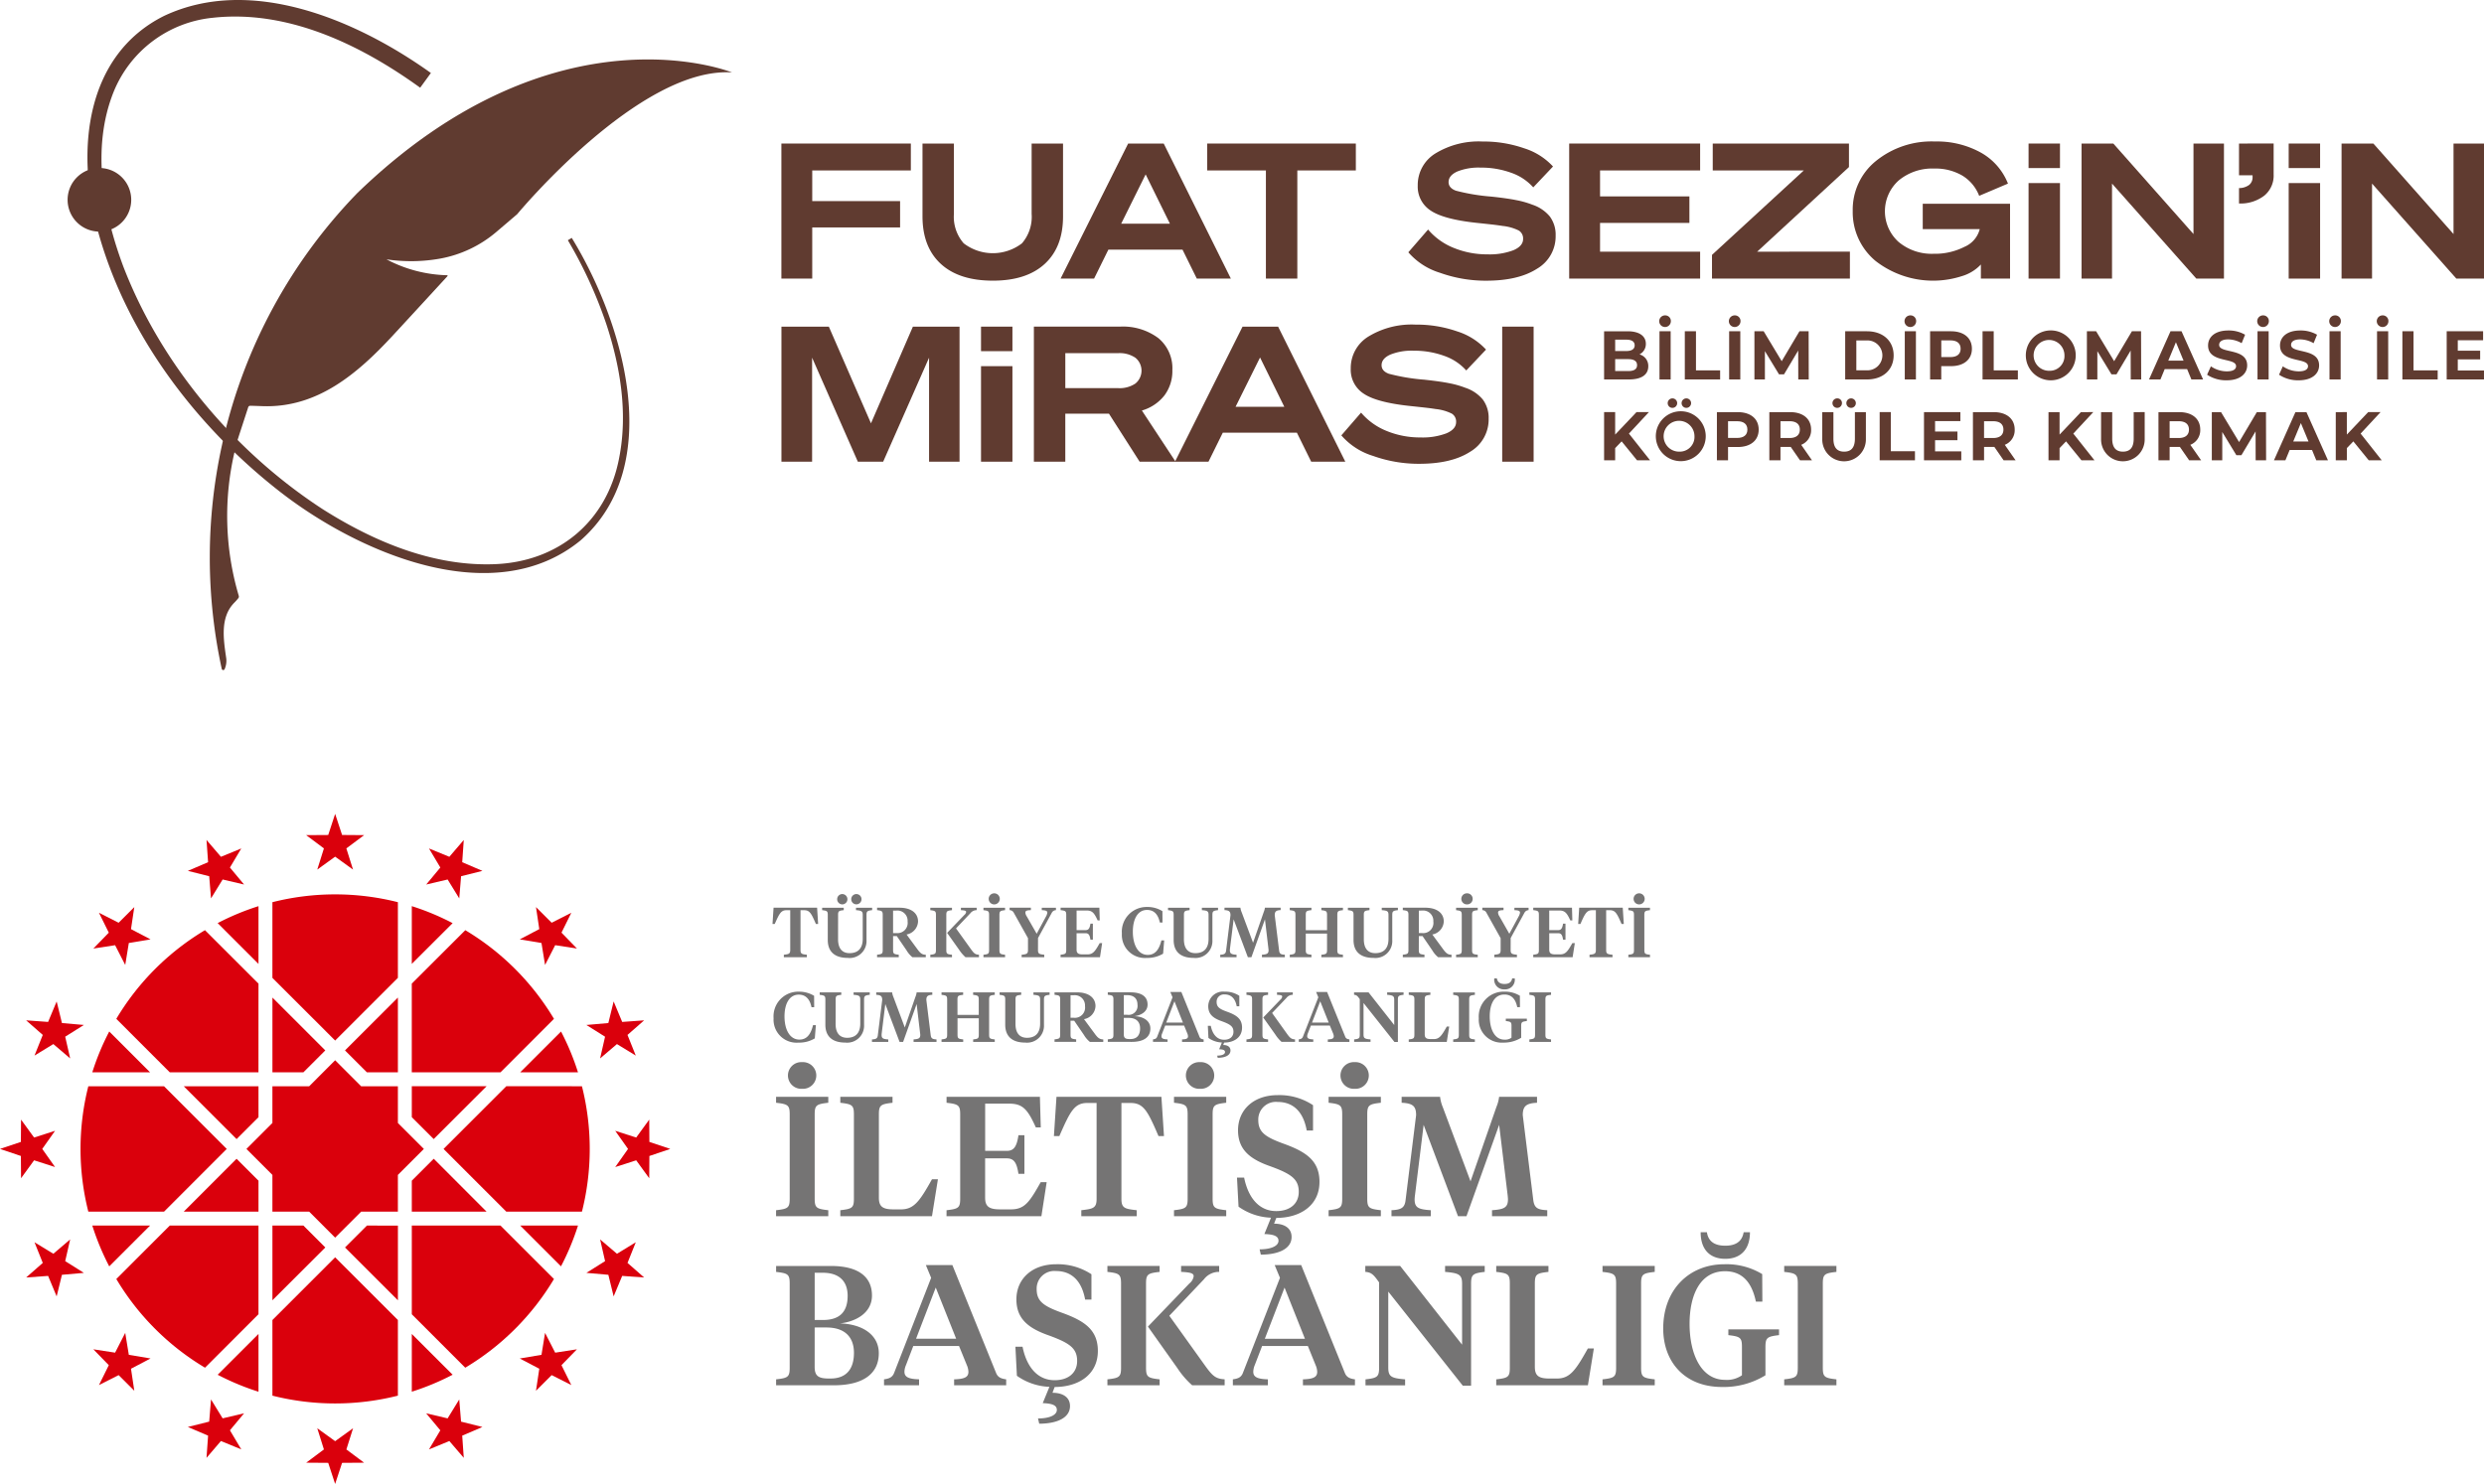 <svg xmlns="http://www.w3.org/2000/svg" width="408.851" height="244.322" viewBox="0 0 408.851 244.322">
  <g id="Group_27" data-name="Group 27" transform="translate(-109.652 -95)">
    <g id="Group_1" data-name="Group 1" transform="translate(120.78 95)">
      <path id="Path_1" data-name="Path 1" d="M332.354,67V62.571H311.047V84.806h5.076V76.383h14.462V72.047H316.124V67Z" transform="translate(-193.563 -38.938)" fill="#603b30"/>
      <path id="Path_2" data-name="Path 2" d="M390.5,62.571v11.58A6.67,6.67,0,0,1,388.907,79a7.885,7.885,0,0,1-9.586,0,6.627,6.627,0,0,1-1.613-4.85V62.571h-5.171V74.556q0,5.048,3.007,7.819t8.578,2.772q5.541,0,8.547-2.772t3-7.819V62.571Z" transform="translate(-231.828 -38.938)" fill="#603b30"/>
      <path id="Path_3" data-name="Path 3" d="M449.691,62.571h-5.854l-11.12,22.236h5.514l2.353-4.77h12.2l2.353,4.77h5.605Zm-7,13.193,4.026-8.113,3.992,8.113Z" transform="translate(-269.278 -38.938)" fill="#603b30"/>
      <path id="Path_4" data-name="Path 4" d="M496.6,62.571V67h9.662V84.806h5.171V67h9.632V62.571Z" transform="translate(-309.03 -38.938)" fill="#603b30"/>
      <path id="Path_5" data-name="Path 5" d="M607.567,74.056a6.281,6.281,0,0,0-2.912-1.979,14.8,14.8,0,0,0-2.617-.744q-1.53-.312-4.132-.589a32.8,32.8,0,0,1-5.839-.974c-.793-.3-1.194-.771-1.194-1.409,0-.725.472-1.3,1.409-1.737a9.425,9.425,0,0,1,3.856-.65,14.429,14.429,0,0,1,5.05.854,8.624,8.624,0,0,1,3.622,2.4l3.252-3.437a10.868,10.868,0,0,0-4.755-3,20.25,20.25,0,0,0-6.829-1.114,13.683,13.683,0,0,0-7.773,1.964,6.083,6.083,0,0,0-2.908,5.28,4.68,4.68,0,0,0,2.1,4.106q2.108,1.439,7.464,2.028c1.571.166,2.606.276,3.112.34s.944.125,1.318.185a7.679,7.679,0,0,1,2.648.759,1.524,1.524,0,0,1,.7,1.379q0,1.178-1.594,1.858a11.043,11.043,0,0,1-4.257.68,14.478,14.478,0,0,1-5.545-1.054,10.743,10.743,0,0,1-4.242-3.033l-3.252,3.747a11.242,11.242,0,0,0,5.216,3.377,22.3,22.3,0,0,0,7.6,1.3q5.3,0,8.362-1.968a6.162,6.162,0,0,0,3.067-5.465,5.019,5.019,0,0,0-.929-3.1" transform="translate(-363.574 -38.378)" fill="#603b30"/>
      <path id="Path_6" data-name="Path 6" d="M675.9,67V62.571H654.347V84.806H675.9V80.376H659.427V75.639h14.708V71.273H659.427V67Z" transform="translate(-407.197 -38.938)" fill="#603b30"/>
      <path id="Path_7" data-name="Path 7" d="M724.01,80.376l15.112-13.934V62.571H716.7V67h14.991L716.577,80.9v3.9h22.7v-4.43Z" transform="translate(-445.922 -38.938)" fill="#603b30"/>
      <path id="Path_8" data-name="Path 8" d="M789.431,71.922V76.1h9.382a4.319,4.319,0,0,1-2.508,2.912,10.691,10.691,0,0,1-5.08,1.148,8.493,8.493,0,0,1-5.775-1.953,6.8,6.8,0,0,1,.03-10.126,8.646,8.646,0,0,1,5.839-1.953,8.743,8.743,0,0,1,4.631,1.163,6.692,6.692,0,0,1,2.769,3.328l4.74-2.013a10.063,10.063,0,0,0-4.476-5.11,14.879,14.879,0,0,0-7.539-1.824,14.543,14.543,0,0,0-9.726,3.218,10.284,10.284,0,0,0-3.811,8.208,10.431,10.431,0,0,0,3.751,8.238,15.407,15.407,0,0,0,14.2,2.508A6.984,6.984,0,0,0,799,81.924v2.323h4.8V71.922Z" transform="translate(-484.087 -38.378)" fill="#603b30"/>
      <path id="Path_9" data-name="Path 9" d="M896.042,62.571v14.9l-13.193-14.9h-5.231V84.806h5.016V69.165l13.873,15.641h4.551V62.571Z" transform="translate(-546.136 -38.938)" fill="#603b30"/>
      <path id="Path_10" data-name="Path 10" d="M946.237,62.571V67.8h2.232v.28a1.6,1.6,0,0,1-.559,1.3,2.819,2.819,0,0,1-1.673.525v2.538a6.444,6.444,0,0,0,4.166-1.3,4.257,4.257,0,0,0,1.534-3.467v-5.11Z" transform="translate(-588.838 -38.938)" fill="#603b30"/>
      <path id="Path_11" data-name="Path 11" d="M1009.356,62.571v14.9l-13.193-14.9h-5.235V84.806h5.016V69.165l13.873,15.641h4.555V62.571Z" transform="translate(-616.649 -38.938)" fill="#603b30"/>
      <path id="Path_12" data-name="Path 12" d="M332.693,142.381l-6.9,15.917-6.938-15.917h-7.8v22.236h5.046V147.491l7.528,17.125H327.8l7.554-17.125v17.125h5.016V142.381Z" transform="translate(-193.563 -88.603)" fill="#603b30"/>
      <rect id="Rectangle_2" data-name="Rectangle 2" width="5.171" height="15.728" transform="translate(150.341 60.286)" fill="#603b30"/>
      <rect id="Rectangle_3" data-name="Rectangle 3" width="5.171" height="4.038" transform="translate(150.341 53.778)" fill="#603b30"/>
      <rect id="Rectangle_4" data-name="Rectangle 4" width="5.171" height="15.728" transform="translate(322.761 30.141)" fill="#603b30"/>
      <rect id="Rectangle_5" data-name="Rectangle 5" width="5.171" height="4.038" transform="translate(322.761 23.633)" fill="#603b30"/>
      <rect id="Rectangle_6" data-name="Rectangle 6" width="5.171" height="15.728" transform="translate(365.576 30.141)" fill="#603b30"/>
      <rect id="Rectangle_7" data-name="Rectangle 7" width="5.171" height="4.038" transform="translate(365.576 23.633)" fill="#603b30"/>
      <path id="Path_13" data-name="Path 13" d="M444.344,164.533l-5.492-8.34a7.284,7.284,0,0,0,3.717-2.493,6.7,6.7,0,0,0,1.3-4.166,6.428,6.428,0,0,0-2.308-5.265,9.721,9.721,0,0,0-6.334-1.889H421.077v22.236h5.171v-7.9h7.188l5.046,7.9H444.4Zm-6.557-12.785a4.632,4.632,0,0,1-2.837.759h-8.7v-5.76h8.7a4.632,4.632,0,0,1,2.837.759,2.741,2.741,0,0,1,0,4.242" transform="translate(-262.034 -88.603)" fill="#603b30"/>
      <path id="Path_14" data-name="Path 14" d="M499.541,142.381h-5.854l-11.078,22.152-.042.083h5.514l2.353-4.77h12.2l2.353,4.77H510.6Zm-7,13.193,4.026-8.113,3.992,8.113Z" transform="translate(-300.299 -88.603)" fill="#603b30"/>
      <path id="Path_15" data-name="Path 15" d="M578.377,153.866a6.282,6.282,0,0,0-2.912-1.979,15.134,15.134,0,0,0-2.618-.744c-1.024-.208-2.4-.4-4.136-.589a32.737,32.737,0,0,1-5.836-.974c-.8-.3-1.193-.771-1.193-1.409,0-.725.472-1.3,1.409-1.734a9.356,9.356,0,0,1,3.856-.653,14.429,14.429,0,0,1,5.05.854,8.624,8.624,0,0,1,3.622,2.4l3.252-3.437a10.89,10.89,0,0,0-4.755-3,20.266,20.266,0,0,0-6.829-1.114,13.683,13.683,0,0,0-7.773,1.964,6.079,6.079,0,0,0-2.908,5.28,4.676,4.676,0,0,0,2.1,4.106q2.108,1.439,7.463,2.028,2.351.249,3.112.34c.506.06.944.125,1.318.185a7.681,7.681,0,0,1,2.648.759,1.524,1.524,0,0,1,.7,1.379q0,1.178-1.594,1.858a11.064,11.064,0,0,1-4.261.68,14.459,14.459,0,0,1-5.541-1.054,10.782,10.782,0,0,1-4.245-3.033l-3.248,3.747a11.242,11.242,0,0,0,5.216,3.377,22.3,22.3,0,0,0,7.6,1.3q5.3,0,8.362-1.968a6.162,6.162,0,0,0,3.067-5.465,5.02,5.02,0,0,0-.929-3.1" transform="translate(-345.409 -88.043)" fill="#603b30"/>
      <rect id="Rectangle_8" data-name="Rectangle 8" width="5.171" height="22.236" transform="translate(236.125 53.778)" fill="#603b30"/>
      <path id="Path_16" data-name="Path 16" d="M675.381,148.208a1.9,1.9,0,0,0,1.05-1.743c0-1.235-1.016-2.063-3-2.063h-3.874v7.932h4.1c2.086,0,3.173-.794,3.173-2.165a1.964,1.964,0,0,0-1.449-1.961m-4-2.424h1.826c.9,0,1.382.309,1.382.93s-.486.941-1.382.941h-1.826Zm2.142,5.169h-2.142v-1.961h2.142c.953,0,1.461.316,1.461.987s-.508.975-1.461.975" transform="translate(-416.662 -89.861)" fill="#603b30"/>
      <path id="Path_17" data-name="Path 17" d="M694.562,137.474a.958.958,0,1,0,.952.953.924.924,0,0,0-.952-.953m-.918,10.549h1.837V140.09h-1.837Z" transform="translate(-431.629 -85.55)" fill="#603b30"/>
      <path id="Path_18" data-name="Path 18" d="M706.57,150.839V144.4h-1.837v7.933h5.813v-1.495Z" transform="translate(-438.551 -89.86)" fill="#603b30"/>
      <path id="Path_19" data-name="Path 19" d="M724.913,137.474a.958.958,0,1,0,.953.953.924.924,0,0,0-.953-.953m-.919,10.549h1.837V140.09h-1.837Z" transform="translate(-450.516 -85.55)" fill="#603b30"/>
      <path id="Path_20" data-name="Path 20" d="M744,144.4h-1.51l-2.922,4.928L736.6,144.4h-1.521v7.933h1.724v-4.657l2.323,3.817h.825l2.334-3.919.011,4.759h1.724Z" transform="translate(-457.439 -89.861)" fill="#603b30"/>
      <path id="Path_21" data-name="Path 21" d="M778.218,144.4h-3.6v7.933h3.6c2.594,0,4.374-1.566,4.374-3.964s-1.781-3.968-4.374-3.968m-.091,6.427h-1.675v-4.917h1.675a2.463,2.463,0,1,1,0,4.917" transform="translate(-482.039 -89.86)" fill="#603b30"/>
      <path id="Path_22" data-name="Path 22" d="M801.453,137.474a.958.958,0,1,0,.953.953.924.924,0,0,0-.953-.953m-.919,10.549h1.833V140.09h-1.833Z" transform="translate(-498.147 -85.55)" fill="#603b30"/>
      <path id="Path_23" data-name="Path 23" d="M815.057,144.4h-3.433v7.932h1.837v-2.187h1.6c2.12,0,3.445-1.1,3.445-2.865,0-1.781-1.325-2.88-3.445-2.88m-.1,4.25h-1.495V145.9h1.495c1.122,0,1.686.508,1.686,1.382,0,.859-.565,1.37-1.686,1.37" transform="translate(-505.069 -89.861)" fill="#603b30"/>
      <path id="Path_24" data-name="Path 24" d="M836.317,150.839V144.4H834.48v7.933h5.813v-1.495Z" transform="translate(-519.292 -89.86)" fill="#603b30"/>
      <path id="Path_25" data-name="Path 25" d="M856.453,144.043a4.108,4.108,0,1,0,4.337,4.1,4.107,4.107,0,0,0-4.337-4.1m0,6.641a2.538,2.538,0,1,1,2.481-2.537,2.42,2.42,0,0,1-2.481,2.537" transform="translate(-530.265 -89.637)" fill="#603b30"/>
      <path id="Path_26" data-name="Path 26" d="M888.866,144.4H887.36l-2.925,4.928-2.966-4.928h-1.517v7.933h1.721v-4.657l2.323,3.817h.828l2.331-3.919.015,4.759h1.72Z" transform="translate(-547.589 -89.861)" fill="#603b30"/>
      <path id="Path_27" data-name="Path 27" d="M912.379,144.4h-1.811l-3.535,7.932h1.879l.7-1.7H913.3l.7,1.7h1.928ZM910.2,149.24l1.257-3.034,1.257,3.034Z" transform="translate(-564.442 -89.861)" fill="#603b30"/>
      <path id="Path_28" data-name="Path 28" d="M934.3,146.422c0-.5.418-.907,1.506-.907a4.5,4.5,0,0,1,2.2.625l.565-1.393a5.324,5.324,0,0,0-2.752-.7c-2.255,0-3.339,1.122-3.339,2.469,0,2.948,4.608,1.928,4.608,3.411,0,.486-.44.851-1.529.851a4.666,4.666,0,0,1-2.616-.828l-.625,1.382a5.647,5.647,0,0,0,3.23.919c2.267,0,3.366-1.133,3.366-2.458,0-2.91-4.612-1.905-4.612-3.366" transform="translate(-580.172 -89.637)" fill="#603b30"/>
      <path id="Path_29" data-name="Path 29" d="M955.162,137.474a.958.958,0,1,0,.949.953.924.924,0,0,0-.949-.953m-.919,10.549h1.833V140.09h-1.833Z" transform="translate(-593.799 -85.55)" fill="#603b30"/>
      <path id="Path_30" data-name="Path 30" d="M965.668,146.422c0-.5.422-.907,1.506-.907a4.489,4.489,0,0,1,2.2.625l.568-1.393a5.348,5.348,0,0,0-2.756-.7c-2.251,0-3.339,1.122-3.339,2.469,0,2.948,4.608,1.928,4.608,3.411,0,.486-.44.851-1.529.851a4.676,4.676,0,0,1-2.616-.828l-.621,1.382a5.624,5.624,0,0,0,3.226.919c2.267,0,3.366-1.133,3.366-2.458,0-2.91-4.612-1.905-4.612-3.366" transform="translate(-599.698 -89.637)" fill="#603b30"/>
      <path id="Path_31" data-name="Path 31" d="M986.53,137.474a.958.958,0,1,0,.953.953.924.924,0,0,0-.953-.953m-.919,10.549h1.837V140.09h-1.837Z" transform="translate(-613.319 -85.55)" fill="#603b30"/>
      <path id="Path_32" data-name="Path 32" d="M1007.252,137.474a.958.958,0,1,0,.953.953.926.926,0,0,0-.953-.953m-.919,10.549h1.837V140.09h-1.837Z" transform="translate(-626.215 -85.55)" fill="#603b30"/>
      <path id="Path_33" data-name="Path 33" d="M1019.267,150.839V144.4h-1.833v7.933h5.809v-1.495Z" transform="translate(-633.143 -89.86)" fill="#603b30"/>
      <path id="Path_34" data-name="Path 34" d="M1038.566,150.862v-1.837h3.682V147.6h-3.682v-1.72h4.168V144.4h-5.994v7.932h6.14v-1.472Z" transform="translate(-645.158 -89.861)" fill="#603b30"/>
      <path id="Path_35" data-name="Path 35" d="M673.646,183.182l3.287-3.535h-2.041l-3.512,3.7v-3.7h-1.822v7.932h1.822v-2.007l1.065-1.11,2.537,3.117h2.142Z" transform="translate(-416.662 -111.794)" fill="#603b30"/>
      <path id="Path_36" data-name="Path 36" d="M695.219,175.783a4.108,4.108,0,1,0,4.337,4.1,4.107,4.107,0,0,0-4.337-4.1m0,6.641a2.538,2.538,0,1,1,2.482-2.537,2.419,2.419,0,0,1-2.482,2.537m-1.144-8.768a.781.781,0,1,0,0,1.562.781.781,0,0,0,0-1.562m2.289,0a.781.781,0,1,0,0,1.562.781.781,0,1,0,0-1.562" transform="translate(-429.93 -108.065)" fill="#603b30"/>
      <path id="Path_37" data-name="Path 37" d="M722.147,179.647h-3.43v7.933h1.833v-2.188h1.6c2.12,0,3.445-1.1,3.445-2.865,0-1.781-1.325-2.88-3.445-2.88m-.1,4.25H720.55v-2.752h1.495c1.122,0,1.69.508,1.69,1.382,0,.859-.568,1.37-1.69,1.37" transform="translate(-447.254 -111.794)" fill="#603b30"/>
      <path id="Path_38" data-name="Path 38" d="M746.817,185.03a2.578,2.578,0,0,0,1.63-2.5c0-1.781-1.325-2.88-3.445-2.88h-3.43v7.932h1.833v-2.21h1.686l1.532,2.21h1.969Zm-1.916-1.122h-1.495v-2.763H744.9c1.122,0,1.69.508,1.69,1.382,0,.858-.568,1.382-1.69,1.382" transform="translate(-461.477 -111.794)" fill="#603b30"/>
      <path id="Path_39" data-name="Path 39" d="M770,175.919v4.375c0,1.506-.648,2.131-1.77,2.131s-1.766-.625-1.766-2.131v-4.375h-1.837v4.442a3.592,3.592,0,1,0,7.183,0v-4.442Zm-2.914-2.263a.781.781,0,1,0,.783.779.754.754,0,0,0-.783-.779m2.289,0a.781.781,0,1,0,0,1.562.781.781,0,1,0,0-1.562" transform="translate(-475.823 -108.065)" fill="#603b30"/>
      <path id="Path_40" data-name="Path 40" d="M791.479,186.085v-6.438h-1.833v7.932h5.809v-1.495Z" transform="translate(-491.392 -111.794)" fill="#603b30"/>
      <path id="Path_41" data-name="Path 41" d="M810.785,186.107V184.27h3.682v-1.427h-3.682v-1.72h4.168v-1.476h-5.99v7.932H815.1v-1.472Z" transform="translate(-503.413 -111.794)" fill="#603b30"/>
      <path id="Path_42" data-name="Path 42" d="M835.529,185.03a2.578,2.578,0,0,0,1.63-2.5c0-1.781-1.325-2.88-3.441-2.88h-3.433v7.932h1.833v-2.21h1.69l1.529,2.21h1.973Zm-1.913-1.122h-1.5v-2.763h1.5c1.122,0,1.687.508,1.687,1.382,0,.858-.565,1.382-1.687,1.382" transform="translate(-516.681 -111.794)" fill="#603b30"/>
      <path id="Path_43" data-name="Path 43" d="M867.3,183.182l3.287-3.535H868.55l-3.512,3.7v-3.7h-1.822v7.932h1.822v-2.007l1.065-1.11,2.538,3.117h2.142Z" transform="translate(-537.174 -111.794)" fill="#603b30"/>
      <path id="Path_44" data-name="Path 44" d="M891.5,179.647v4.375c0,1.506-.647,2.131-1.77,2.131-1.107,0-1.765-.625-1.765-2.131v-4.375h-1.834v4.443a3.59,3.59,0,1,0,7.179,0v-4.443Z" transform="translate(-551.435 -111.794)" fill="#603b30"/>
      <path id="Path_45" data-name="Path 45" d="M916.384,185.03a2.581,2.581,0,0,0,1.634-2.5c0-1.781-1.325-2.88-3.445-2.88H911.14v7.932h1.837v-2.21h1.686l1.529,2.21h1.973Zm-1.912-1.122h-1.495v-2.763h1.495c1.122,0,1.686.508,1.686,1.382,0,.858-.565,1.382-1.686,1.382" transform="translate(-566.998 -111.794)" fill="#603b30"/>
      <path id="Path_46" data-name="Path 46" d="M943.3,179.647h-1.506l-2.922,4.928-2.97-4.928h-1.517v7.933h1.72v-4.657l2.323,3.817h.828l2.334-3.919.011,4.759h1.72Z" transform="translate(-581.462 -111.794)" fill="#603b30"/>
      <path id="Path_47" data-name="Path 47" d="M966.811,179.647H965l-3.535,7.933h1.883l.7-1.7h3.682l.7,1.7h1.924Zm-2.172,4.838,1.257-3.034,1.257,3.034Z" transform="translate(-598.314 -111.794)" fill="#603b30"/>
      <path id="Path_48" data-name="Path 48" d="M992.49,183.182l3.283-3.535h-2.041l-3.509,3.7v-3.7H988.4v7.932h1.826v-2.007l1.065-1.11,2.537,3.117h2.139Z" transform="translate(-615.075 -111.794)" fill="#603b30"/>
      <path id="Path_49" data-name="Path 49" d="M10.471,78.469a5.236,5.236,0,1,1-5.235-5.235,5.235,5.235,0,0,1,5.235,5.235" transform="translate(0 -45.573)" fill="#603b30"/>
      <path id="Path_50" data-name="Path 50" d="M88.361,39.17c8.442,13.767,15.562,37.394,1.477,49.78C75.423,100.8,52.994,90.879,40.21,80.864,26.293,69.981,14.7,54.6,10.189,37.358,6.832,24.718,8.279,9.1,21.266,2.614c14.425-6.784,31.913.815,43.909,9.405L63.41,14.441C53.607,7.357,41.6,1.555,29.255,2.929A19.687,19.687,0,0,0,12.942,15.158c-3.66,9.156-1.756,19.748,1.626,28.772C20.806,60.082,32.9,74.43,47.387,83.848c8.348,5.283,18.007,9.361,28.028,9.049,10.663-.309,18.754-6.974,20.747-17.511,1.457-7.389.2-15.05-2.154-22.147a73.3,73.3,0,0,0-6.291-13.687Z" transform="translate(-5.38 -0.001)" fill="#603b30"/>
      <path id="Path_51" data-name="Path 51" d="M99.9,58.7a19.683,19.683,0,0,0,9.206-4.369q1.551-1.316,3.454-2.945c.018-.017,20.129-24.316,35.352-23.332,0,0-28.962-11.755-61.664,19.855A85.858,85.858,0,0,0,64.132,88.671h0l-.031.141c-.019.08-.039.16-.057.241h0l-.052.239h0c0,.018-.007.036-.011.054l-.035.161h0a86.406,86.406,0,0,0-.018,36.746.251.251,0,0,0,.3.19.245.245,0,0,0,.175-.15,3.412,3.412,0,0,0,.266-1.78c-.462-3.165-1.032-6.742,1.314-9.145a8.455,8.455,0,0,0,.674-.755.433.433,0,0,0,.074-.391,46.324,46.324,0,0,1-.612-24.035l-.007,0,.151-.636.165-.647.276-.868,1.583-4.864a.346.346,0,0,1,.334-.239q.435.007,2.006.064c9.044.327,15.665-5.373,21.462-11.633q1.857-2,8.994-9.769a.091.091,0,0,0-.064-.152,22.515,22.515,0,0,1-9.974-2.616A27.291,27.291,0,0,0,99.9,58.7" transform="translate(-38.559 -16.127)" fill="#603b30"/>
    </g>
    <g id="Group_5" data-name="Group 5" transform="translate(109.652 229)">
      <g id="Group_4" data-name="Group 4" transform="translate(127.146 13.078)">
        <path id="Path_103" data-name="Path 103" d="M306.073,80.605c0-1.544.28-1.713,2.239-1.933v-.979h-8.594v.979c1.959.221,2.236.39,2.236,1.933V94.428c0,1.544-.277,1.713-2.236,1.933v.979h8.594v-.979c-1.959-.221-2.239-.39-2.239-1.933Zm-13.31,15.087a4.329,4.329,0,0,1-2.77.753c-4,0-5.85-4.34-5.85-9.212,0-4.787,1.763-8.672,5.824-8.672,2.8,0,4.417,1.764,5.091,5.007h1.065l-.026-4.534a11.329,11.329,0,0,0-6.246-1.621c-5.683,0-10.047,4.086-10.047,10.58,0,5.429,3.469,9.626,9.683,9.626a13.132,13.132,0,0,0,7.143-1.927V91.042c0-1.537.279-1.732,2.237-1.959V88.13h-8.342v.953c1.985.227,2.238.422,2.238,1.959ZM290.02,76.518c2.49,0,4.06-1.51,4.06-4.372h-1.038c-.279,1.713-1.563,2.212-3.022,2.212-1.48,0-2.77-.5-3.023-2.212h-1.031c0,2.861,1.537,4.372,4.054,4.372m-13.856,4.087c0-1.544.279-1.713,2.245-1.933v-.979h-8.595v.979c1.958.221,2.237.39,2.237,1.933V94.428c0,1.544-.279,1.713-2.237,1.933v.979h8.595v-.979c-1.966-.221-2.245-.39-2.245-1.933Zm-17.489,0c0-1.544.28-1.713,2.239-1.933v-.979H252.32v.979c1.958.221,2.237.39,2.237,1.933V94.428c0,1.544-.279,1.713-2.237,1.933v.979h15.087l.981-6.071h-.981c-2.016,3.607-2.963,4.957-5.091,4.957h-1.207c-1.731,0-2.433-.4-2.433-1.908ZM246.7,90.653l-10.19-12.959h-5.74v.979c1.038.059,1.427.532,2.271,1.732v14c0,1.511-.253,1.739-2.239,1.959v.979h6.519v-.979c-2.3-.195-2.77-.448-2.77-1.959V81.915L246.812,97.4h1.369V80.631c0-1.511.285-1.739,2.244-1.959v-.979H243.9v.979c2.3.195,2.8.448,2.8,1.959Zm-29.222-9.4,3.354,8.425h-6.6ZM222.6,94.039a3.027,3.027,0,0,1,.253,1.089c0,.9-.7,1.18-2.349,1.233v.979h8.562v-.979c-.752-.111-1.342-.28-1.655-1.038l-7.193-17.774h-4.366l.871,2.1-6.106,15.672c-.3.758-.861.927-1.646,1.038v.979h5.767v-.979c-1.713-.053-2.407-.363-2.407-1.258a3.1,3.1,0,0,1,.246-1.09l1.207-3.139h7.53ZM194.679,80.605c0-1.544.279-1.713,2.237-1.933v-.979h-8.594v.979c1.958.221,2.245.39,2.245,1.933V94.428c0,1.544-.286,1.713-2.245,1.933v.979h8.594v-.979c-1.958-.221-2.237-.39-2.237-1.933Zm3.834,5.286L204.2,79.9a3.124,3.124,0,0,1,2.517-1.233v-.979h-6.267v.979c1.648.085,2.07.253,2.07.728a1.859,1.859,0,0,1-.7,1.173l-6.83,7.109,4.845,6.831a14.332,14.332,0,0,0,2.434,2.827h5.351v-.979c-1.433-.085-1.933-.506-3.054-2.017ZM177.1,103.665c2.795,0,5.065-.9,5.065-2.906,0-1.426-1.148-2.186-2.886-2.186l.363-.953c3.893,0,7.109-2.011,7.109-5.935,0-3.522-2.264-4.982-6.013-6.324-3-1.09-4.06-1.9-4.06-3.86a2.9,2.9,0,0,1,3.191-2.97c2.659,0,4.255,1.738,4.787,4.7h1.038v-4.17a10.083,10.083,0,0,0-5.825-1.648c-3.917,0-6.526,2.381-6.526,5.793,0,3.3,2.127,4.813,5.437,5.961,3.353,1.234,4.56,2.1,4.56,4.171,0,1.932-1.427,3.165-3.7,3.165-2.821,0-4.617-2.185-5.287-5.513h-1.173l.245,4.787a9.865,9.865,0,0,0,5.353,1.816l-1.1,2.685c1.486.059,2.323.312,2.323,1.123,0,.785-1.09,1.4-3.1,1.4ZM160.067,81.248l3.36,8.425h-6.6Zm5.125,12.791a3.006,3.006,0,0,1,.253,1.089c0,.9-.7,1.18-2.355,1.233v.979h8.569v-.979c-.76-.111-1.344-.28-1.655-1.038l-7.2-17.774h-4.364l.869,2.1-6.1,15.672c-.311.758-.869.927-1.654,1.038v.979h5.767v-.979c-1.706-.053-2.407-.363-2.407-1.258a2.965,2.965,0,0,1,.254-1.09l1.2-3.139H163.9Zm-21.912,3.3c4.839,0,7.415-1.9,7.415-5.286,0-3-2.661-4.787-6.383-4.9,2.658-.3,5.259-1.757,5.259-4.586,0-3.223-2.432-4.87-6.739-4.87H133.79v.979c1.958.221,2.238.39,2.238,1.933V94.428c0,1.544-.28,1.713-2.238,1.933v.979Zm-1.8-18.526c2.608,0,4.086,1.311,4.086,3.8,0,2.633-1.31,3.977-4.054,3.977H140.14V78.814Zm.591,9.01c3.133,0,4.534,1.68,4.534,4.171,0,2.77-1.343,4.23-3.86,4.23h-.285c-1.674,0-2.322-.4-2.322-1.908V87.824Z" transform="translate(-133.195 -16.341)" fill="#757474"/>
        <path id="Path_104" data-name="Path 104" d="M254.2,64.729c.025.195.051.583.051.668,0,1.375-.667,1.654-2.627,1.79v.986h9.094v-.986c-1.537-.077-2.127-.33-2.3-1.674l-1.731-13.972c0-1.478.558-1.958,2.347-2.043v-.98h-6.24a6.155,6.155,0,0,1-.449,1.68l-4.255,12.234-4.566-12.208a6.3,6.3,0,0,1-.448-1.706h-6.325v.98c1.849.085,2.381.565,2.381,2.043L237.4,65.514c-.136,1.284-.726,1.6-2.321,1.674v.986h6.467v-.986c-2.044-.137-2.66-.415-2.66-1.79a6.469,6.469,0,0,1,.058-.668l1.427-11.591,5.656,15.036h1.394l5.378-15.036ZM229.015,47.2a2.2,2.2,0,1,0,0-4.392,2.2,2.2,0,1,0,0,4.392m2.076,4.23c0-1.538.278-1.706,2.238-1.933v-.98h-8.6v.98c1.96.227,2.239.4,2.239,1.933V65.261c0,1.537-.279,1.706-2.239,1.927v.986h8.6v-.986c-1.96-.221-2.238-.39-2.238-1.927ZM213.57,74.5c2.8,0,5.066-.895,5.066-2.912,0-1.426-1.149-2.186-2.881-2.186l.364-.947c3.892,0,7.109-2.017,7.109-5.935,0-3.529-2.265-4.982-6.02-6.325-2.99-1.1-4.054-1.907-4.054-3.866a2.9,2.9,0,0,1,3.192-2.965c2.659,0,4.255,1.733,4.781,4.7h1.038V49.894a10.006,10.006,0,0,0-5.818-1.654c-3.925,0-6.526,2.381-6.526,5.793,0,3.3,2.128,4.82,5.429,5.962,3.361,1.232,4.567,2.1,4.567,4.17,0,1.932-1.426,3.166-3.7,3.166-2.829,0-4.618-2.186-5.293-5.514h-1.173l.253,4.786a9.8,9.8,0,0,0,5.344,1.816l-1.089,2.692c1.486.052,2.322.306,2.322,1.116,0,.785-1.09,1.4-3.107,1.4Zm-10-27.3a2.2,2.2,0,1,0,0-4.392,2.2,2.2,0,1,0,0,4.392m2.069,4.23c0-1.538.279-1.706,2.237-1.933v-.98h-8.594v.98c1.958.227,2.245.4,2.245,1.933V65.261c0,1.537-.286,1.706-2.245,1.927v.986h8.594v-.986c-1.958-.221-2.237-.39-2.237-1.927Zm-25.7-2.913-.422,6.468h.895c1.824-4.171,2.491-5.456,4.645-5.456h1.486V65.345c0,1.538-.643,1.622-2.517,1.843v.986h9.12v-.986c-1.9-.221-2.517-.3-2.517-1.843V49.531h1.486c2.153,0,2.828,1.284,4.618,5.456h.9l-.422-6.468Zm-18.1,19.655h15.619l.869-5.606h-.98c-1.874,3.334-2.659,4.483-4.923,4.483h-1.739c-1.74,0-2.491-.4-2.491-1.907V58.651h3.555c1.233,0,1.654.759,1.933,2.549h.979V54.844h-.979c-.28,1.8-.7,2.574-1.933,2.574H168.2V49.641h3.918c2.238,0,3.05.868,4.424,3.917h.811l-.142-5.04H161.847v.98c1.958.227,2.244.4,2.244,1.933V65.261c0,1.537-.285,1.706-2.244,1.927ZM150.709,51.432c0-1.538.285-1.706,2.244-1.933v-.98h-8.594v.98c1.958.227,2.238.4,2.238,1.933V65.261c0,1.537-.28,1.706-2.238,1.927v.986h15.087l.979-6.078h-.979c-2.017,3.613-2.97,4.955-5.1,4.955h-1.2c-1.738,0-2.439-.4-2.439-1.907ZM138.073,47.2a2.2,2.2,0,1,0,0-4.392,2.2,2.2,0,1,0,0,4.392m2.069,4.23c0-1.538.279-1.706,2.238-1.933v-.98h-8.595v.98c1.965.227,2.245.4,2.245,1.933V65.261c0,1.537-.28,1.706-2.245,1.927v.986h8.595v-.986c-1.959-.221-2.238-.39-2.238-1.927Z" transform="translate(-133.195 -15.014)" fill="#757474"/>
        <path id="Path_105" data-name="Path 105" d="M260.395,31.875c0-.643.111-.707.928-.8v-.4h-3.567v.4c.816.1.933.162.933.8v5.74c0,.636-.116.707-.933.8v.408h3.567v-.408c-.817-.091-.928-.162-.928-.8Zm-5.584,6.26a1.8,1.8,0,0,1-1.155.317c-1.659,0-2.425-1.8-2.425-3.827,0-1.985.733-3.6,2.413-3.6,1.168,0,1.843.732,2.115,2.082h.447l-.013-1.882a4.7,4.7,0,0,0-2.593-.674,4.093,4.093,0,0,0-4.171,4.391,3.774,3.774,0,0,0,4.021,4,5.437,5.437,0,0,0,2.958-.8V36.208c0-.643.118-.721.934-.817V35h-3.464v.389c.825.1.935.175.935.817Zm-1.142-7.959a1.59,1.59,0,0,0,1.679-1.81h-.428c-.11.713-.648.921-1.252.921s-1.148-.208-1.258-.921h-.429a1.59,1.59,0,0,0,1.687,1.81m-5.818,1.7c0-.643.117-.707.935-.8v-.4h-3.568v.4c.811.1.927.162.927.8v5.74c0,.636-.117.707-.927.8v.408h3.568v-.408c-.817-.091-.935-.162-.935-.8Zm-7.317,0c0-.643.117-.707.928-.8v-.4H237.9v.4c.811.1.928.162.928.8v5.74c0,.636-.117.707-.928.8v.408h6.26l.4-2.523h-.4c-.837,1.5-1.233,2.057-2.115,2.057h-.5c-.72,0-1.013-.163-1.013-.792Zm-5.02,4.17-4.228-5.378H228.9v.4c.427.026.591.221.94.72V37.6c0,.629-.1.721-.927.812v.408h2.7v-.408c-.954-.077-1.154-.182-1.154-.812V32.419l5.092,6.422h.564V31.887c0-.628.116-.72.934-.817v-.4h-2.7v.4c.947.084,1.161.189,1.161.817ZM223.331,32.14l1.394,3.5h-2.743Zm2.128,5.312a1.322,1.322,0,0,1,.1.448c0,.376-.29.493-.98.513v.408h3.556v-.408c-.311-.046-.558-.116-.682-.429l-2.989-7.375h-1.81l.364.87-2.537,6.5c-.124.312-.357.383-.682.429v.408h2.388v-.408c-.708-.02-1-.15-1-.519a1.354,1.354,0,0,1,.1-.454l.506-1.3h3.12Zm-11.637-5.578c0-.643.116-.707.927-.8v-.4h-3.561v.4c.811.1.928.162.928.8v5.74c0,.636-.117.707-.928.8v.408h3.561v-.408c-.812-.091-.927-.162-.927-.8Zm1.588,2.192,2.362-2.484a1.307,1.307,0,0,1,1.044-.513v-.4h-2.6v.4c.687.039.855.1.855.3a.776.776,0,0,1-.285.487l-2.835,2.952,2.012,2.834a5.83,5.83,0,0,0,1,1.173h2.219v-.408c-.59-.033-.8-.208-1.265-.837Zm-8.952,7.376c1.163,0,2.1-.37,2.1-1.207,0-.591-.474-.9-1.193-.9l.149-.4c1.614,0,2.95-.836,2.95-2.464,0-1.467-.94-2.069-2.5-2.628-1.245-.448-1.686-.785-1.686-1.6a1.2,1.2,0,0,1,1.322-1.233c1.1,0,1.764.72,1.985,1.953h.429V31.232a4.178,4.178,0,0,0-2.414-.681,2.434,2.434,0,0,0-2.7,2.4c0,1.375.882,2,2.249,2.478,1.4.512,1.9.869,1.9,1.731,0,.8-.59,1.311-1.531,1.311-1.175,0-1.921-.909-2.2-2.29h-.487l.1,1.991a4.077,4.077,0,0,0,2.217.753l-.454,1.115c.617.019.967.123.967.46s-.454.583-1.291.583Zm-7.121-9.3,1.394,3.5h-2.744Zm2.126,5.312a1.334,1.334,0,0,1,.105.448c0,.376-.293.493-.98.513v.408h3.554v-.408c-.31-.046-.558-.116-.68-.429l-2.985-7.375h-1.816l.363.87-2.536,6.5c-.123.312-.356.383-.682.429v.408H198.2v-.408c-.708-.02-1-.15-1-.519a1.229,1.229,0,0,1,.11-.454l.5-1.3h3.119ZM192.3,38.821c2.012,0,3.075-.791,3.075-2.2,0-1.239-1.1-1.986-2.647-2.031,1.1-.13,2.186-.733,2.186-1.907,0-1.337-1.012-2.018-2.8-2.018h-3.749v.4c.811.1.928.162.928.8v5.74c0,.636-.117.707-.928.8v.408Zm-.746-7.693c1.084,0,1.7.545,1.7,1.583a1.471,1.471,0,0,1-1.686,1.648H191V31.128Zm.248,3.743c1.3,0,1.88.694,1.88,1.732,0,1.148-.559,1.752-1.6,1.752h-.117c-.7,0-.966-.163-.966-.792V34.871Zm-9.569.461h.6l1.608,2.348a4.25,4.25,0,0,0,.974,1.141h2.206v-.408c-.6-.013-.9-.241-1.414-.954l-1.758-2.381a2.276,2.276,0,0,0,1.894-2.146c0-1.362-1.116-2.265-3.042-2.265H179.6v.4c.811.1.928.162.928.8v5.74c0,.636-.117.707-.928.8v.408h3.561v-.408c-.811-.091-.927-.162-.927-.8Zm.538-4.191a1.68,1.68,0,0,1,1.843,1.8,1.675,1.675,0,0,1-1.823,1.909h-.558V31.142Zm-9.594.733c0-.643.117-.707.935-.8v-.4h-3.555v.4c.811.1.927.162.927.8v4.112c0,2,1.233,2.951,3.29,2.951a2.786,2.786,0,0,0,3.087-2.932V31.887c0-.628.116-.72.927-.817v-.4h-2.659v.4c.954.084,1.1.189,1.1.817V35.8c0,1.674-.883,2.348-2.161,2.348s-1.894-.862-1.894-2.277Zm-9.554,0c0-.643.117-.707.935-.8v-.4H161v.4c.811.1.927.162.927.8v5.74c0,.636-.116.707-.927.8v.408h3.568v-.408c-.818-.091-.935-.162-.935-.8V34.929h3.5v2.686c0,.636-.11.707-.927.8v.408h3.555v-.408c-.811-.091-.928-.162-.928-.8v-5.74c0-.643.117-.707.928-.8v-.4H166.2v.4c.817.1.927.162.927.8v2.5h-3.5Zm-6.15,5.52a2.69,2.69,0,0,1,.026.279c0,.564-.279.682-1.1.74v.408h3.776v-.408c-.637-.033-.883-.137-.956-.694l-.718-5.8c0-.617.233-.811.979-.85v-.4H156.9a2.326,2.326,0,0,1-.183.7l-1.763,5.079-1.894-5.067a2.563,2.563,0,0,1-.188-.707h-2.621v.4c.766.039.986.233.986.85l-.721,5.8c-.057.532-.3.661-.965.694v.408h2.685v-.408c-.85-.058-1.1-.176-1.1-.74a2.254,2.254,0,0,1,.02-.279l.59-4.813,2.348,6.24h.583l2.226-6.24Zm-13.9-5.52c0-.643.116-.707.927-.8v-.4h-3.555v.4c.817.1.935.162.935.8v4.112c0,2,1.225,2.951,3.283,2.951a2.785,2.785,0,0,0,3.087-2.932V31.887c0-.628.117-.72.935-.817v-.4h-2.66v.4c.954.084,1.1.189,1.1.817V35.8c0,1.674-.882,2.348-2.159,2.348s-1.9-.862-1.9-2.277Zm-6.116-1.323a4.068,4.068,0,0,0-4.1,4.391,3.784,3.784,0,0,0,4.1,4,4.931,4.931,0,0,0,2.685-.7l.176-2.179h-.469c-.408,1.692-1.148,2.38-2.244,2.38-1.589,0-2.452-1.66-2.452-3.82,0-1.979.747-3.58,2.349-3.58,1.128,0,1.817.719,2.095,2.069h.442l-.013-1.875a4.7,4.7,0,0,0-2.568-.681" transform="translate(-133.176 -14.361)" fill="#757474"/>
        <path id="Path_106" data-name="Path 106" d="M275.814,15.522a.912.912,0,1,0,0-1.824.912.912,0,1,0,0,1.824m.855,1.751c0-.636.116-.707.927-.8v-.4h-3.559v.4c.811.1.926.168.926.8v5.741c0,.636-.116.707-.926.8v.408H277.6v-.408c-.811-.092-.927-.162-.927-.8Zm-10.722-1.207-.168,2.679h.37c.753-1.725,1.032-2.264,1.927-2.264h.616v6.564c0,.643-.265.675-1.044.767v.408h3.782v-.408c-.784-.092-1.045-.124-1.045-.767V16.481H271c.9,0,1.172.538,1.919,2.264h.369l-.174-2.679Zm-7.562,8.154h6.479l.364-2.322h-.409c-.778,1.382-1.109,1.855-2.051,1.855h-.719c-.721,0-1.032-.162-1.032-.785v-2.7h1.473c.512,0,.687.311.8,1.058h.4V18.693h-.4c-.117.74-.292,1.064-.8,1.064h-1.473v-3.23h1.628c.928,0,1.265.363,1.836,1.628h.338l-.06-2.089h-6.374v.4c.811.1.926.168.926.8v5.741c0,.636-.116.707-.926.8Zm-3.717-3.158,2.264-4.158a.8.8,0,0,1,.686-.434v-.4h-2.335v.4c.663.026.921.116.921.421a1.843,1.843,0,0,1-.247.662l-1.51,2.8-1.609-2.828a1.292,1.292,0,0,1-.245-.636c0-.306.194-.4.9-.421v-.4H250v.4a.768.768,0,0,1,.682.434l2.334,4.177v1.965c0,.643-.253.675-1.044.767v.408H255.7v-.408c-.779-.092-1.037-.124-1.037-.767Zm-7.209-5.54a.913.913,0,1,0,0-1.824.912.912,0,1,0,0,1.824m.857,1.751c0-.636.117-.707.934-.8v-.4h-3.567v.4c.816.1.933.168.933.8v5.741c0,.636-.116.707-.933.8v.408h3.567v-.408c-.816-.092-.934-.162-.934-.8Zm-8.764,3.464h.609l1.6,2.341a4.22,4.22,0,0,0,.972,1.142h2.2v-.408c-.6-.007-.895-.241-1.413-.955l-1.75-2.38a2.278,2.278,0,0,0,1.887-2.147c0-1.362-1.116-2.264-3.043-2.264h-3.7v.4c.811.1.928.168.928.8v5.741c0,.636-.117.707-.928.8v.408h3.567v-.408c-.816-.092-.934-.162-.934-.8Zm.539-4.2a1.681,1.681,0,0,1,1.848,1.8,1.678,1.678,0,0,1-1.827,1.907h-.559V16.54Zm-9.594.732c0-.636.116-.707.933-.8v-.4h-3.554v.4c.812.1.928.168.928.8v4.113c0,2,1.232,2.95,3.288,2.95a2.783,2.783,0,0,0,3.087-2.925V17.285c0-.628.117-.719.928-.816v-.4H233.45v.4c.952.084,1.108.188,1.108.816V21.2c0,1.674-.887,2.349-2.165,2.349s-1.893-.856-1.893-2.277Zm-9.555,0c0-.636.116-.707.934-.8v-.4H218.31v.4c.818.1.934.168.934.8v5.741c0,.636-.116.707-.934.8v.408h3.567v-.408c-.817-.092-.934-.162-.934-.8V20.329h3.5v2.685c0,.636-.116.707-.935.8v.408h3.555v-.408c-.811-.092-.927-.162-.927-.8V17.273c0-.636.116-.707.927-.8v-.4h-3.555v.4c.818.1.935.168.935.8v2.5h-3.5Zm-6.15,5.521c.012.077.027.24.027.278,0,.564-.28.682-1.09.741v.408H217.5v-.408c-.635-.033-.882-.137-.947-.7l-.719-5.8c0-.617.225-.812.972-.85v-.4h-2.588a2.6,2.6,0,0,1-.187.7l-1.764,5.078-1.893-5.067a2.66,2.66,0,0,1-.189-.707h-2.621v.4c.766.038.986.233.986.85l-.719,5.8c-.059.533-.3.662-.967.7v.408h2.686v-.408c-.851-.059-1.1-.177-1.1-.741,0-.038.013-.2.02-.278l.6-4.813,2.342,6.24h.583l2.23-6.24Zm-13.9-5.521c0-.636.116-.707.927-.8v-.4h-3.548v.4c.811.1.927.168.927.8v4.113c0,2,1.227,2.95,3.284,2.95a2.789,2.789,0,0,0,3.094-2.925V17.285c0-.628.109-.719.927-.816v-.4h-2.66v.4c.954.084,1.1.188,1.1.816V21.2c0,1.674-.883,2.349-2.161,2.349s-1.894-.856-1.894-2.277Zm-6.116-1.322a4.071,4.071,0,0,0-4.1,4.391,3.785,3.785,0,0,0,4.1,3.995,4.917,4.917,0,0,0,2.685-.7l.176-2.179h-.461c-.409,1.693-1.153,2.381-2.244,2.381-1.6,0-2.452-1.661-2.452-3.821,0-1.979.739-3.58,2.341-3.58,1.13,0,1.817.72,2.1,2.069h.44l-.013-1.869a4.63,4.63,0,0,0-2.567-.686M180.583,24.22h6.487l.356-2.322h-.4c-.784,1.382-1.109,1.855-2.049,1.855h-.721c-.719,0-1.038-.162-1.038-.785v-2.7H184.7c.514,0,.687.311.8,1.058h.4V18.693h-.4c-.116.74-.29,1.064-.8,1.064h-1.479v-3.23h1.628c.927,0,1.264.363,1.837,1.628h.343l-.058-2.089h-6.383v.4c.817.1.928.168.928.8v5.741c0,.636-.111.707-.928.8Zm-3.71-3.158,2.264-4.158a.79.79,0,0,1,.687-.434v-.4H177.49v.4c.661.026.914.116.914.421a1.818,1.818,0,0,1-.24.662l-1.511,2.8-1.615-2.828a1.345,1.345,0,0,1-.247-.636c0-.306.2-.4.908-.421v-.4h-3.5v.4a.78.78,0,0,1,.687.434l2.335,4.177v1.965c0,.643-.26.675-1.046.767v.408h3.725v-.408c-.778-.092-1.032-.124-1.032-.767Zm-7.207-5.54a.912.912,0,1,0,0-1.824.912.912,0,1,0,0,1.824m.856,1.751c0-.636.117-.707.928-.8v-.4H167.89v.4c.811.1.927.168.927.8v5.741c0,.636-.117.707-.927.8v.408h3.561v-.408c-.811-.092-.928-.162-.928-.8Zm-8.744,0c0-.636.117-.707.934-.8v-.4h-3.567v.4c.816.1.927.168.927.8v5.741c0,.636-.111.707-.927.8v.408h3.567v-.408c-.816-.092-.934-.162-.934-.8Zm1.6,2.2,2.354-2.491a1.313,1.313,0,0,1,1.045-.512v-.4h-2.594v.4c.68.038.856.111.856.3a.782.782,0,0,1-.293.487l-2.834,2.952,2.011,2.834a6.171,6.171,0,0,0,1.012,1.174h2.218v-.408c-.6-.033-.8-.208-1.264-.837Zm-10.36,1.265h.611l1.6,2.341a4.22,4.22,0,0,0,.972,1.142h2.2v-.408c-.6-.007-.895-.241-1.413-.955l-1.751-2.38a2.277,2.277,0,0,0,1.888-2.147c0-1.362-1.116-2.264-3.043-2.264h-3.7v.4c.812.1.928.168.928.8v5.741c0,.636-.117.707-.928.8v.408h3.569v-.408c-.817-.092-.936-.162-.936-.8Zm.54-4.2a1.681,1.681,0,0,1,1.847,1.8,1.678,1.678,0,0,1-1.829,1.907h-.559V16.54Zm-9.594.732c0-.636.116-.707.932-.8v-.4H141.34v.4c.812.1.928.168.928.8v4.113c0,2,1.232,2.95,3.288,2.95a2.783,2.783,0,0,0,3.086-2.925V17.285c0-.628.117-.719.928-.816v-.4h-2.658v.4c.952.084,1.109.188,1.109.816V21.2c0,1.674-.888,2.349-2.166,2.349s-1.893-.856-1.893-2.277Zm2.165-2.6a.846.846,0,1,0,.832-.85.849.849,0,0,0-.832.85m-2.315,0a.854.854,0,0,0,.837.85.85.85,0,1,0,0-1.7.846.846,0,0,0-.837.85m-10.469,1.394-.175,2.679h.369c.759-1.725,1.037-2.264,1.932-2.264h.617v6.564c0,.643-.273.675-1.051.767v.408h3.789v-.408c-.792-.092-1.045-.124-1.045-.767V16.481h.617c.894,0,1.173.538,1.913,2.264h.369l-.169-2.679Z" transform="translate(-133.167 -13.698)" fill="#757474"/>
      </g>
      <g id="Group_3" data-name="Group 3">
        <path id="Path_107" data-name="Path 107" d="M17.015,17.008l1.621,3.276L16.094,22.9l3.58-.552L21.342,25.6l.59-3.613,3.575-.6L22.29,19.7l.544-3.626-2.582,2.576Z" transform="translate(-0.728 -0.728)" fill="#da000c"/>
        <path id="Path_108" data-name="Path 108" d="M4.507,35.455l2.737,2.4-1.362,3.4,3.1-1.894,2.771,2.361-.817-3.575,3.074-1.932L10.4,35.9l-.87-3.555L8.121,35.715Z" transform="translate(-0.204 -1.463)" fill="#da000c"/>
        <path id="Path_109" data-name="Path 109" d="M115.12,57.546l-3.439-1.154-.025-3.672-2.147,2.952-3.451-1.11,2.108,2.985-2.108,2.985,3.451-1.11,2.147,2.952.025-3.665Z" transform="translate(-4.796 -2.385)" fill="#da000c"/>
        <path id="Path_110" data-name="Path 110" d="M110.593,35.456l-3.614.26-1.406-3.373L104.7,35.9l-3.613.317,3.074,1.933-.817,3.575,2.771-2.361,3.1,1.893-1.363-3.4Z" transform="translate(-4.571 -1.463)" fill="#da000c"/>
        <path id="Path_111" data-name="Path 111" d="M98.089,17.008l-3.237,1.641L92.27,16.073l.544,3.626L89.6,21.387l3.575.6.59,3.613,1.666-3.257,3.581.552-2.543-2.614Z" transform="translate(-4.051 -0.728)" fill="#da000c"/>
        <path id="Path_112" data-name="Path 112" d="M79.656,4.5l-2.375,2.77L73.929,5.895,75.8,9.035l-2.329,2.8L77,11.008l1.913,3.113.3-3.652,3.516-.881L79.4,8.16Z" transform="translate(-3.322 -0.204)" fill="#da000c"/>
        <path id="Path_113" data-name="Path 113" d="M56.408,3.477,52.781,3.5,55.7,5.683l-1.094,3.49,2.943-2.127,2.945,2.127-1.1-3.49L62.316,3.5l-3.625-.027L57.549,0Z" transform="translate(-2.387 -0.001)" fill="#da000c"/>
        <path id="Path_114" data-name="Path 114" d="M57.549,108.069l-2.943-2.127,1.094,3.489-2.919,2.181,3.626.026,1.141,3.476,1.142-3.476,3.625-.026L59.4,109.431l1.1-3.489Z" transform="translate(-2.387 -4.791)" fill="#da000c"/>
        <path id="Path_115" data-name="Path 115" d="M35.455,4.5l.26,3.658L32.38,9.586l3.516.881.3,3.652,1.913-3.114,3.529.831-2.329-2.8,1.868-3.14L37.83,7.27Z" transform="translate(-1.464 -0.204)" fill="#da000c"/>
        <path id="Path_116" data-name="Path 116" d="M79.656,110.592l-2.375-2.77L73.929,109.2l1.868-3.14-2.329-2.8,3.529.831,1.913-3.114.3,3.652,3.516.881L79.4,106.935Z" transform="translate(-3.322 -4.567)" fill="#da000c"/>
        <path id="Path_117" data-name="Path 117" d="M98.089,98.09l-3.237-1.641L92.27,99.025l.544-3.626L89.6,93.711l3.575-.6.59-3.613,1.666,3.257L99.01,92.2l-2.543,2.614Z" transform="translate(-4.051 -4.048)" fill="#da000c"/>
        <path id="Path_118" data-name="Path 118" d="M110.593,79.647l-3.614-.26-1.406,3.373-.87-3.555-3.613-.318,3.074-1.932-.817-3.575,2.771,2.361,3.1-1.893-1.363,3.4Z" transform="translate(-4.571 -3.319)" fill="#da000c"/>
        <path id="Path_119" data-name="Path 119" d="M3.438,56.391,0,57.546l3.438,1.161.027,3.665L5.611,59.42,9.062,60.53,6.954,57.546l2.108-2.985-3.451,1.11L3.465,52.72Z" transform="translate(0 -2.385)" fill="#da000c"/>
        <path id="Path_120" data-name="Path 120" d="M4.507,79.648l2.737-2.4-1.362-3.4,3.1,1.893,2.771-2.361-.817,3.575,3.074,1.933-3.612.317-.87,3.555L8.121,79.388Z" transform="translate(-0.204 -3.319)" fill="#da000c"/>
        <path id="Path_121" data-name="Path 121" d="M17.015,98.089l1.621-3.276L16.094,92.2l3.58.552,1.667-3.257.59,3.613,3.575.6L22.29,95.4l.544,3.626-2.582-2.576Z" transform="translate(-0.728 -4.048)" fill="#da000c"/>
        <path id="Path_122" data-name="Path 122" d="M35.455,110.592l.26-3.658-3.335-1.428,3.516-.881.3-3.652,1.913,3.114,3.529-.831-2.329,2.8,1.868,3.14-3.352-1.376Z" transform="translate(-1.464 -4.567)" fill="#da000c"/>
        <path id="Path_123" data-name="Path 123" d="M83.009,43.176l8.8-8.8a42.191,42.191,0,0,0-14.595-14.6l-8.81,8.8v14.6ZM28.573,68.409l-8.8,8.8a42.078,42.078,0,0,0,14.6,14.6l8.8-8.8v-14.6ZM66.118,45.472H60.067l-4.276-4.28-4.274,4.28H45.465v6.046l-4.275,4.275,4.275,4.275v6.052h6.052l4.274,4.275,4.276-4.275h6.051V60.067l4.276-4.275-4.276-4.275Zm-8.706-5.9,3.608,3.607h5.1V30.87Zm-6.849,3.607,3.606-3.607-8.7-8.7V43.176ZM27.627,66.119l10.32-10.327-10.32-10.32H15.166a42.138,42.138,0,0,0,0,20.647Zm11.941-8.706-8.7,8.706H43.175v-5.1Zm3.606-11.941H30.869l8.7,8.7,3.606-3.605Zm11,26.543-3.606-3.606h-5.1v12.3Zm6.851-3.606-3.608,3.606,8.706,8.7v-12.3Zm10.994-11L68.408,61.02v5.1H80.719Zm8.7-11.941H68.408v5.093l3.607,3.605Zm3.244,0L73.635,55.792,83.963,66.119H96.412a42.168,42.168,0,0,0,0-20.647Zm9,29.65a41.463,41.463,0,0,0,2.8-6.713H86.254ZM68.408,83.01l8.8,8.8a42.21,42.21,0,0,0,14.6-14.6l-8.8-8.8h-14.6Zm0,12.752a41.9,41.9,0,0,0,6.72-2.795l-6.72-6.714Zm-22.942-11.8V96.412a42.161,42.161,0,0,0,20.653,0V83.957L55.791,73.637Zm-9.01,9.01a41.9,41.9,0,0,0,6.72,2.795V86.254ZM15.82,68.409a41.934,41.934,0,0,0,2.79,6.72l6.721-6.72Zm2.79-31.954a41.377,41.377,0,0,0-2.79,6.721h9.511Zm24.565-7.881-8.809-8.8a42.11,42.11,0,0,0-14.595,14.6l8.8,8.8h14.6Zm0-12.752a41.278,41.278,0,0,0-6.72,2.789l6.72,6.72ZM66.118,27.628V15.167a42.131,42.131,0,0,0-20.653,0V27.628L55.791,37.947Zm9.009-9.01a41.22,41.22,0,0,0-6.72-2.8v9.509ZM95.762,43.176a41.569,41.569,0,0,0-2.79-6.714l-6.719,6.714Z" transform="translate(-0.628 -0.629)" fill="#da000c"/>
      </g>
    </g>
  </g>
</svg>

